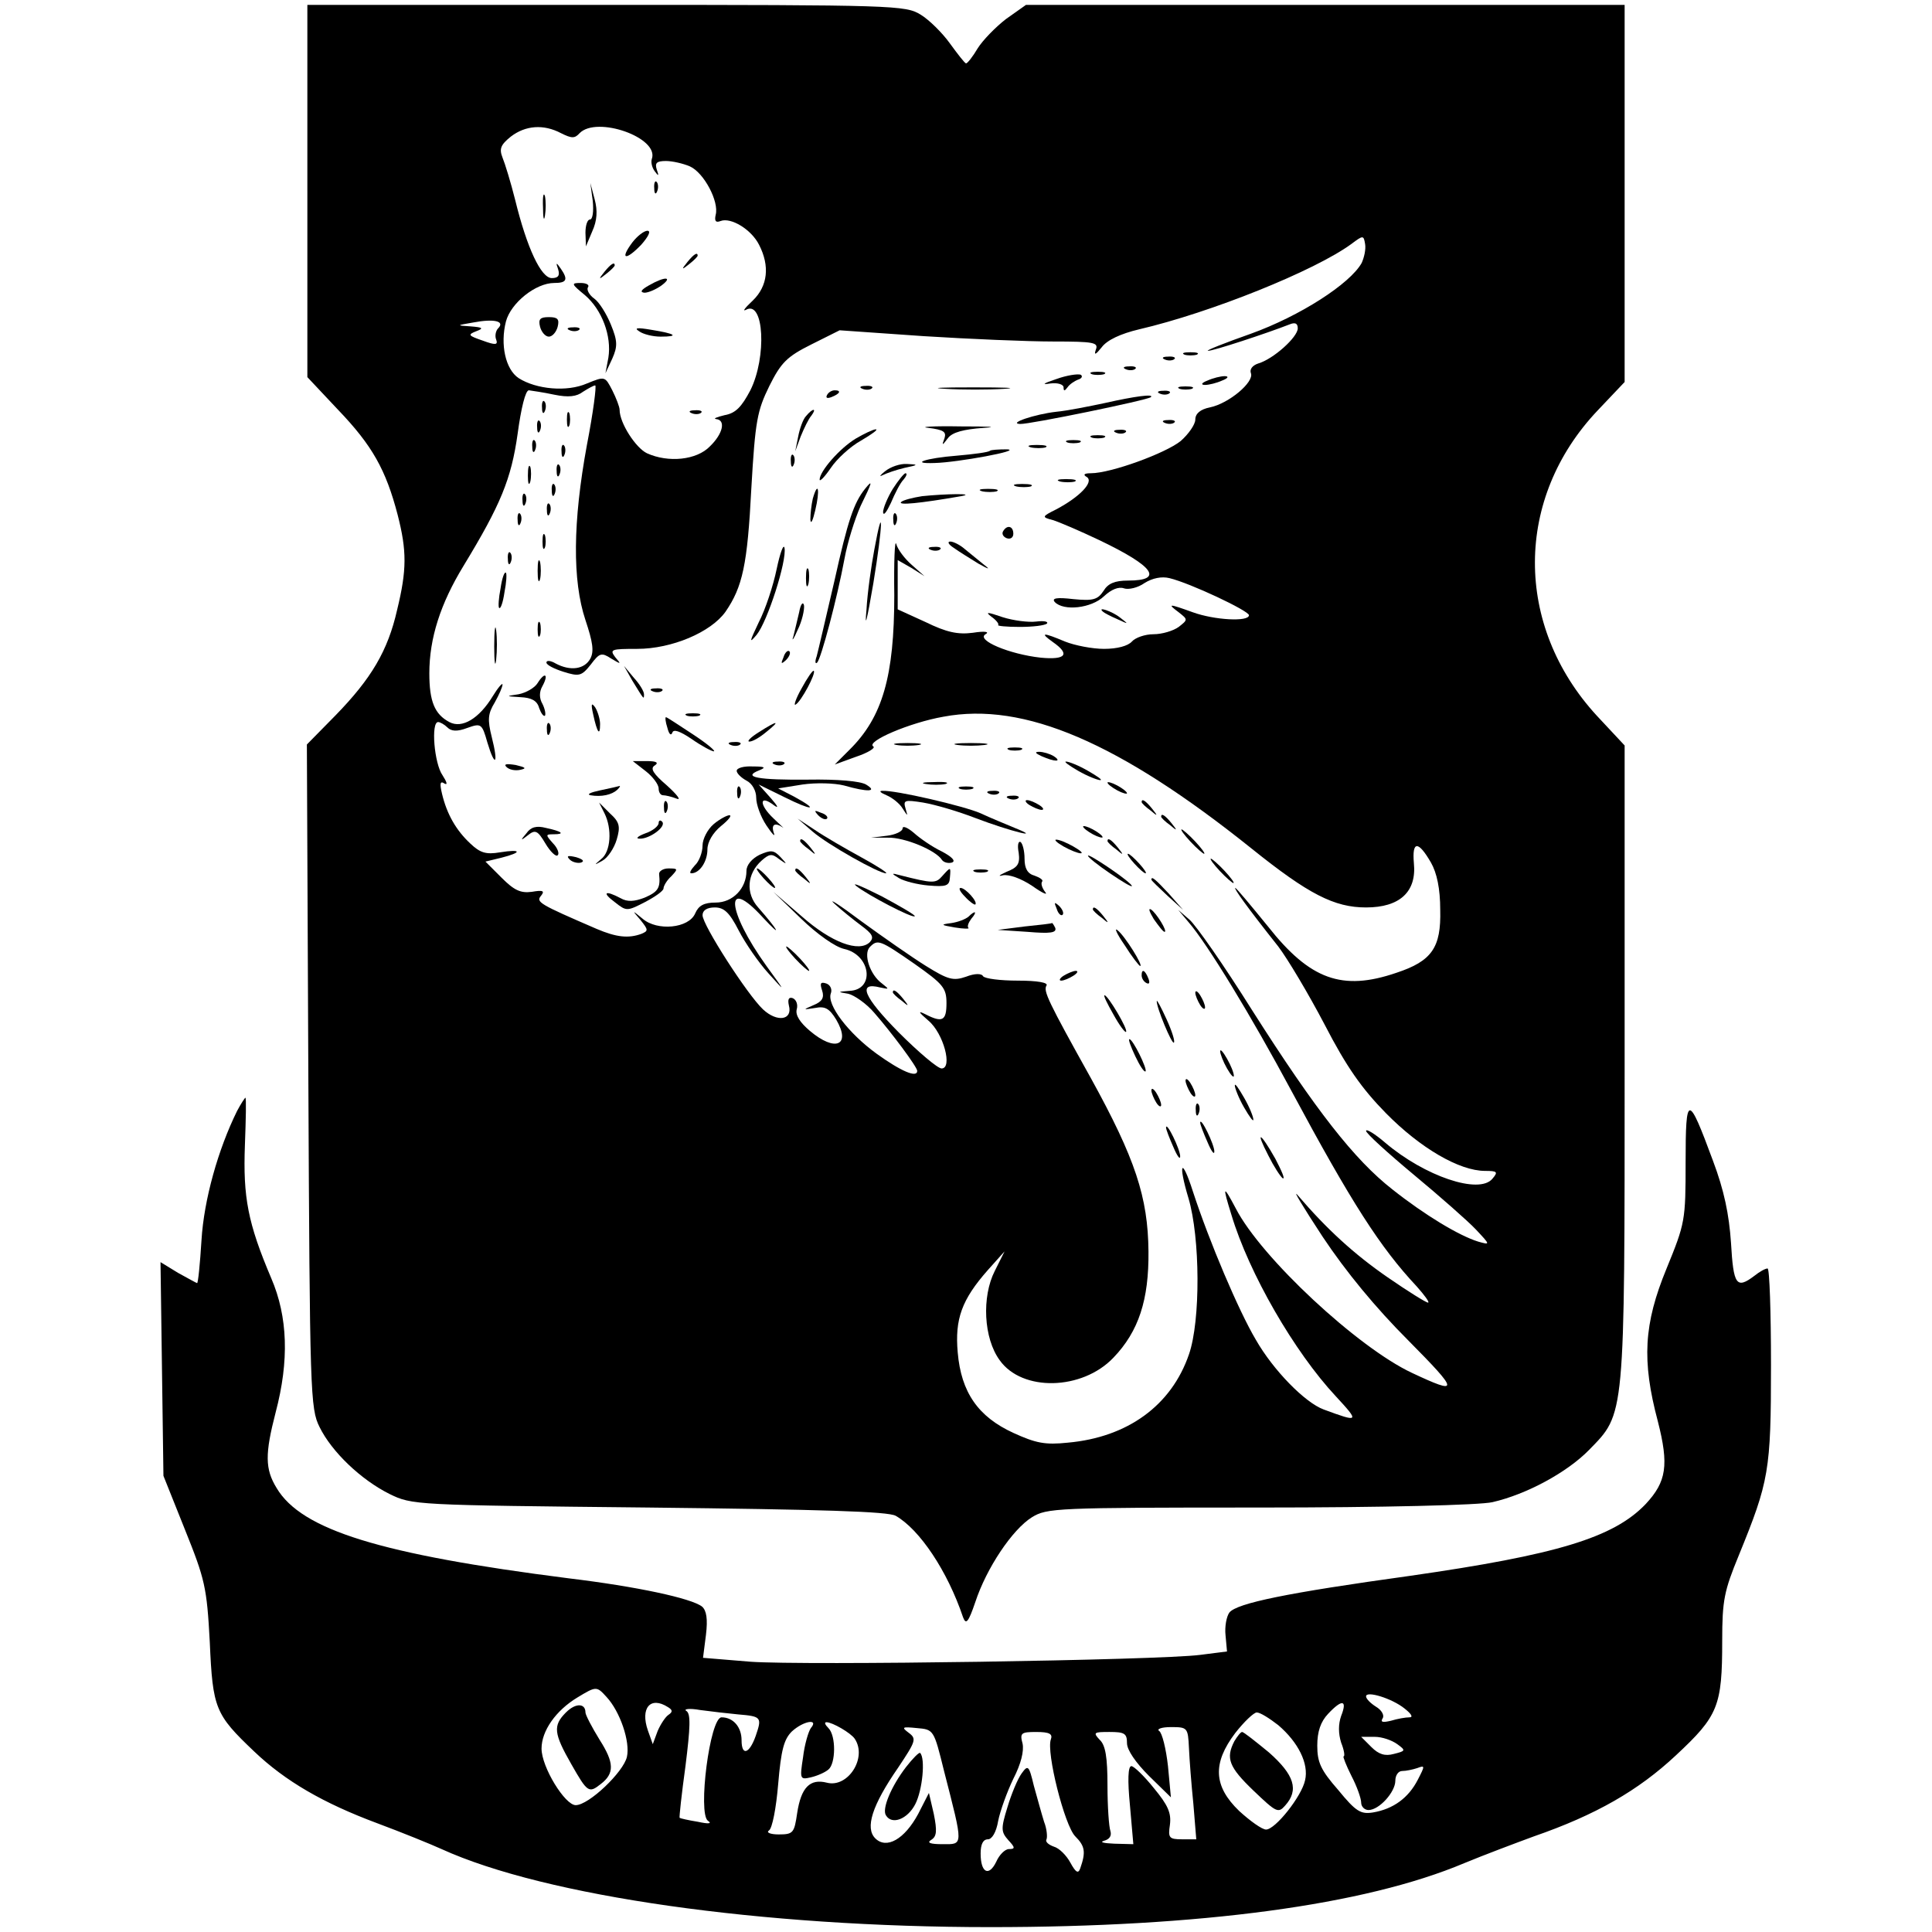 <?xml version="1.0" standalone="no"?>
<!DOCTYPE svg PUBLIC "-//W3C//DTD SVG 20010904//EN"
 "http://www.w3.org/TR/2001/REC-SVG-20010904/DTD/svg10.dtd">
<svg version="1.0" xmlns="http://www.w3.org/2000/svg"
 width="396pt" height="396pt" viewBox="0 0 396 396"
 preserveAspectRatio="xMidYMid meet">
<g transform="translate(0,396) scale(0.1,-0.1)"
fill="#000000" stroke="none">
<path d="M630 3569 l0 -382 63 -67 c70 -73 98 -123 122 -215 19 -74 19 -113
-1 -195 -19 -84 -53 -141 -126 -216 l-59 -60 3 -680 c3 -651 4 -681 23 -719
25 -51 85 -108 143 -137 47 -23 50 -23 532 -28 354 -4 491 -8 506 -17 49 -28
106 -113 138 -208 6 -16 11 -10 25 31 23 70 76 149 116 174 31 19 48 20 466
20 256 0 452 5 478 11 70 16 153 61 198 107 74 76 73 60 73 795 l0 649 -57 61
c-170 185 -169 446 2 626 l55 58 0 386 0 387 -613 0 -614 0 -41 -29 c-22 -17
-48 -44 -58 -60 -10 -17 -21 -31 -24 -31 -3 1 -17 19 -33 41 -15 21 -42 48
-60 59 -31 19 -52 20 -644 20 l-613 0 0 -381z m520 118 c22 -11 28 -11 38 0
35 36 164 -9 148 -53 -2 -6 0 -17 6 -25 8 -11 9 -10 4 4 -4 13 0 17 19 17 13
0 35 -5 49 -11 29 -13 60 -72 53 -99 -3 -13 0 -17 10 -13 21 8 63 -17 79 -49
22 -43 18 -84 -13 -114 -16 -15 -22 -23 -14 -19 37 21 43 -97 9 -165 -18 -34
-30 -47 -53 -51 -16 -4 -24 -7 -17 -8 20 -2 14 -30 -13 -56 -27 -28 -85 -34
-129 -14 -23 11 -56 62 -56 89 0 6 -7 24 -15 40 -15 29 -15 29 -52 14 -41 -18
-104 -12 -140 11 -27 18 -38 69 -26 116 10 38 61 79 99 79 26 0 29 7 13 30 -9
13 -10 12 -5 -2 4 -13 0 -18 -13 -18 -22 0 -51 62 -75 160 -9 36 -21 75 -26
87 -7 18 -4 26 17 43 30 23 67 26 103 7z m1641 -266 c-24 -43 -127 -109 -227
-145 -54 -19 -94 -35 -88 -35 9 -1 121 36 167 54 12 5 17 2 17 -8 0 -18 -50
-63 -81 -72 -12 -4 -18 -12 -15 -20 7 -18 -45 -62 -84 -70 -20 -4 -30 -13 -30
-25 0 -10 -14 -30 -30 -44 -31 -25 -143 -66 -184 -66 -14 0 -17 -3 -8 -8 14
-10 -14 -40 -63 -66 -30 -15 -30 -16 -7 -22 13 -4 55 -22 95 -41 113 -54 133
-83 59 -83 -27 0 -41 -6 -50 -21 -12 -18 -21 -21 -62 -17 -34 4 -45 2 -38 -6
18 -19 75 -13 101 12 15 14 30 20 41 16 9 -3 28 1 42 11 16 10 35 14 51 10 42
-10 163 -67 163 -76 0 -14 -71 -10 -115 6 -50 18 -53 18 -29 0 19 -15 19 -15
0 -30 -11 -8 -34 -15 -52 -15 -17 0 -37 -7 -44 -15 -8 -9 -30 -15 -57 -15 -24
0 -60 7 -80 15 -45 19 -53 19 -25 -1 36 -25 27 -37 -25 -32 -64 7 -133 36
-113 48 9 5 -1 7 -26 3 -31 -4 -54 1 -97 22 l-57 26 0 51 0 50 28 -16 27 -17
-26 23 c-15 13 -29 32 -32 43 -3 11 -5 -36 -4 -105 0 -166 -24 -250 -92 -317
l-30 -30 44 16 c24 8 40 18 35 21 -16 10 75 49 144 61 165 31 360 -53 631
-270 117 -94 170 -121 235 -121 69 0 104 32 98 91 -4 46 9 46 35 1 12 -21 19
-53 19 -97 2 -77 -17 -105 -90 -129 -111 -38 -177 -14 -263 95 -35 43 -65 79
-67 79 -4 0 23 -38 88 -120 19 -25 62 -97 95 -160 45 -87 76 -131 126 -182 70
-71 150 -118 203 -118 25 0 27 -2 15 -16 -27 -33 -139 5 -220 74 -21 18 -39
29 -39 24 0 -5 44 -45 98 -90 53 -44 111 -95 127 -112 30 -32 30 -32 5 -25
-39 12 -109 54 -176 107 -78 61 -157 162 -288 368 -57 91 -115 174 -128 185
l-23 20 21 -25 c39 -45 129 -193 211 -346 123 -229 182 -321 257 -401 16 -18
27 -33 23 -33 -4 0 -41 23 -83 52 -68 47 -124 98 -184 168 -12 14 11 -24 51
-85 48 -72 108 -145 176 -213 104 -105 105 -112 7 -66 -111 52 -309 236 -361
337 -26 49 -28 48 -9 -13 36 -120 129 -281 214 -372 49 -53 48 -54 -25 -27
-38 14 -103 80 -139 143 -35 59 -95 200 -129 304 -23 72 -31 59 -9 -14 24 -81
25 -251 1 -320 -36 -105 -126 -170 -248 -181 -47 -5 -66 -1 -112 20 -72 33
-107 83 -114 165 -6 68 8 108 62 169 l34 38 -20 -40 c-27 -53 -23 -138 10
-183 46 -65 169 -62 233 5 52 54 73 119 72 218 -1 111 -27 190 -118 355 -88
158 -98 179 -91 190 4 6 -19 10 -59 10 -36 0 -67 4 -71 9 -3 6 -17 6 -35 -1
-26 -9 -37 -6 -82 22 -29 18 -89 60 -133 92 -44 33 -69 49 -55 36 14 -13 39
-33 55 -45 23 -17 27 -24 18 -34 -22 -22 -79 -1 -140 53 l-58 50 57 -55 c33
-32 70 -58 88 -62 55 -12 64 -84 11 -86 -25 -2 -25 -2 -2 -6 12 -3 37 -20 53
-39 35 -40 88 -111 88 -119 0 -15 -33 -1 -83 35 -58 42 -103 101 -94 124 3 8
-1 17 -9 20 -12 4 -14 1 -9 -14 5 -15 0 -23 -17 -30 -23 -10 -23 -10 3 -6 20
4 29 -1 43 -24 31 -53 -2 -67 -54 -23 -20 17 -30 32 -27 44 3 10 -1 20 -8 23
-8 3 -11 -2 -8 -15 8 -30 -24 -35 -53 -8 -32 30 -124 173 -124 193 0 10 9 16
25 16 19 0 30 -10 49 -47 14 -27 41 -66 61 -88 36 -40 36 -40 -4 15 -82 114
-87 187 -7 99 41 -44 32 -27 -10 21 -26 29 -23 69 7 96 16 14 21 15 36 3 17
-12 17 -11 3 4 -14 15 -20 15 -43 5 -16 -8 -27 -21 -27 -33 0 -36 -28 -65 -63
-65 -24 0 -35 -6 -42 -22 -13 -31 -78 -37 -108 -11 -22 18 -22 18 -4 -3 16
-20 16 -22 2 -28 -27 -10 -52 -7 -92 10 -118 51 -125 55 -114 68 8 10 4 12
-19 8 -23 -3 -36 3 -62 29 l-33 33 33 8 c43 11 41 18 -3 11 -29 -5 -41 -1 -61
18 -29 27 -48 60 -58 102 -5 21 -4 27 5 21 7 -4 5 3 -4 17 -17 24 -24 109 -9
109 4 0 13 -5 19 -11 8 -8 20 -9 41 -1 28 10 30 9 41 -30 16 -53 23 -44 9 11
-9 36 -8 48 6 71 9 16 16 32 16 37 0 4 -9 -6 -20 -24 -28 -46 -63 -67 -89 -53
-30 16 -41 42 -41 100 0 72 23 143 70 220 76 125 98 178 111 271 7 52 16 89
23 89 6 -1 29 -4 52 -9 29 -6 46 -4 59 6 11 7 22 13 25 13 3 0 -4 -55 -17
-122 -29 -158 -30 -278 -3 -359 15 -45 18 -64 10 -79 -12 -22 -41 -26 -71 -10
-10 6 -19 7 -19 2 0 -5 16 -13 35 -19 32 -10 37 -9 56 15 18 24 22 25 42 12
20 -12 21 -12 8 3 -12 16 -8 17 45 17 71 0 151 34 181 76 35 51 45 96 53 253
8 139 12 159 37 210 24 48 36 60 86 85 l58 29 172 -12 c95 -6 214 -11 266 -11
84 0 93 -2 87 -17 -4 -12 0 -10 12 5 11 15 39 28 77 37 146 34 360 120 435
175 24 18 25 18 28 0 2 -11 -2 -28 -7 -39z m-1770 -134 c-5 -5 -7 -16 -4 -23
4 -11 -1 -12 -28 -2 -29 10 -31 12 -13 19 16 6 14 8 -11 10 -30 2 -30 2 5 8
42 8 66 3 51 -12z m854 -1303 c58 -41 65 -49 65 -80 0 -36 -8 -41 -43 -23 -16
8 -15 5 6 -13 31 -26 50 -98 27 -98 -8 0 -47 33 -88 74 -72 73 -85 104 -38 92
19 -4 19 -4 4 8 -25 18 -39 61 -25 75 16 16 20 15 92 -35z"/>
<path d="M1341 3574 c0 -11 3 -14 6 -6 3 7 2 16 -1 19 -3 4 -6 -2 -5 -13z"/>
<path d="M1215 3548 c2 -21 0 -38 -6 -38 -5 0 -9 -12 -9 -27 l1 -28 13 31 c10
22 11 42 5 65 l-9 34 5 -37z"/>
<path d="M1113 3535 c0 -22 2 -30 4 -17 2 12 2 30 0 40 -3 9 -5 -1 -4 -23z"/>
<path d="M1296 3463 c-26 -35 -14 -38 18 -5 15 17 21 29 13 29 -7 0 -21 -11
-31 -24z"/>
<path d="M1409 3423 c-13 -16 -12 -17 4 -4 9 7 17 15 17 17 0 8 -8 3 -21 -13z"/>
<path d="M1239 3403 c-13 -16 -12 -17 4 -4 9 7 17 15 17 17 0 8 -8 3 -21 -13z"/>
<path d="M1330 3375 c-16 -9 -19 -14 -9 -15 8 0 24 7 35 15 24 18 7 19 -26 0z"/>
<path d="M1199 3355 c35 -30 55 -84 48 -128 l-6 -32 14 30 c11 25 11 36 -3 70
-9 22 -24 46 -34 53 -10 7 -16 18 -13 23 4 5 -3 9 -15 9 -20 0 -19 -2 9 -25z"/>
<path d="M1107 3290 c3 -11 11 -20 18 -20 7 0 15 9 18 20 4 16 0 20 -18 20
-18 0 -22 -4 -18 -20z"/>
<path d="M1168 3283 c7 -3 16 -2 19 1 4 3 -2 6 -13 5 -11 0 -14 -3 -6 -6z"/>
<path d="M1310 3281 c8 -6 28 -11 44 -11 39 0 31 6 -19 14 -29 5 -36 4 -25 -3z"/>
<path d="M1418 3113 c7 -3 16 -2 19 1 4 3 -2 6 -13 5 -11 0 -14 -3 -6 -6z"/>
<path d="M2428 3233 c6 -2 18 -2 25 0 6 3 1 5 -13 5 -14 0 -19 -2 -12 -5z"/>
<path d="M2388 3223 c7 -3 16 -2 19 1 4 3 -2 6 -13 5 -11 0 -14 -3 -6 -6z"/>
<path d="M2308 3203 c7 -3 16 -2 19 1 4 3 -2 6 -13 5 -11 0 -14 -3 -6 -6z"/>
<path d="M2165 3183 c-27 -9 -31 -12 -12 -9 15 2 27 -2 27 -8 0 -8 2 -8 8 0 4
6 14 13 22 16 7 2 10 7 5 10 -6 2 -28 -1 -50 -9z"/>
<path d="M2238 3193 c6 -2 18 -2 25 0 6 3 1 5 -13 5 -14 0 -19 -2 -12 -5z"/>
<path d="M2475 3180 c-13 -5 -14 -9 -5 -9 8 0 24 4 35 9 13 5 14 9 5 9 -8 0
-24 -4 -35 -9z"/>
<path d="M1768 3163 c7 -3 16 -2 19 1 4 3 -2 6 -13 5 -11 0 -14 -3 -6 -6z"/>
<path d="M1938 3163 c34 -2 88 -2 120 0 31 2 3 3 -63 3 -66 0 -92 -1 -57 -3z"/>
<path d="M2418 3163 c6 -2 18 -2 25 0 6 3 1 5 -13 5 -14 0 -19 -2 -12 -5z"/>
<path d="M1695 3150 c-3 -6 1 -7 9 -4 18 7 21 14 7 14 -6 0 -13 -4 -16 -10z"/>
<path d="M2378 3153 c7 -3 16 -2 19 1 4 3 -2 6 -13 5 -11 0 -14 -3 -6 -6z"/>
<path d="M2265 3134 c-33 -7 -78 -16 -100 -18 -44 -5 -100 -24 -74 -25 19 -1
262 49 268 55 7 7 -32 2 -94 -12z"/>
<path d="M1111 3124 c0 -11 3 -14 6 -6 3 7 2 16 -1 19 -3 4 -6 -2 -5 -13z"/>
<path d="M1162 3100 c0 -14 2 -19 5 -12 2 6 2 18 0 25 -3 6 -5 1 -5 -13z"/>
<path d="M1652 3107 c-6 -6 -13 -26 -16 -42 l-6 -30 11 30 c7 17 16 36 22 43
12 16 3 16 -11 -1z"/>
<path d="M1101 3084 c0 -11 3 -14 6 -6 3 7 2 16 -1 19 -3 4 -6 -2 -5 -13z"/>
<path d="M2388 3093 c7 -3 16 -2 19 1 4 3 -2 6 -13 5 -11 0 -14 -3 -6 -6z"/>
<path d="M1903 3083 c31 -4 37 -8 33 -21 -6 -16 -5 -16 7 0 9 12 32 18 73 21
32 2 12 3 -46 3 -58 1 -88 -1 -67 -3z"/>
<path d="M1754 3061 c-33 -20 -74 -67 -74 -84 0 -5 10 5 23 24 12 18 40 44 62
56 22 13 36 23 30 23 -5 0 -24 -9 -41 -19z"/>
<path d="M2288 3073 c7 -3 16 -2 19 1 4 3 -2 6 -13 5 -11 0 -14 -3 -6 -6z"/>
<path d="M2238 3063 c6 -2 18 -2 25 0 6 3 1 5 -13 5 -14 0 -19 -2 -12 -5z"/>
<path d="M1091 3044 c0 -11 3 -14 6 -6 3 7 2 16 -1 19 -3 4 -6 -2 -5 -13z"/>
<path d="M2188 3053 c6 -2 18 -2 25 0 6 3 1 5 -13 5 -14 0 -19 -2 -12 -5z"/>
<path d="M1151 3034 c0 -11 3 -14 6 -6 3 7 2 16 -1 19 -3 4 -6 -2 -5 -13z"/>
<path d="M2113 3043 c9 -2 23 -2 30 0 6 3 -1 5 -18 5 -16 0 -22 -2 -12 -5z"/>
<path d="M2029 3036 c-3 -3 -33 -7 -68 -10 -64 -5 -98 -17 -45 -15 46 1 182
26 148 28 -17 0 -33 -1 -35 -3z"/>
<path d="M1621 3014 c0 -11 3 -14 6 -6 3 7 2 16 -1 19 -3 4 -6 -2 -5 -13z"/>
<path d="M1082 2985 c0 -16 2 -22 5 -12 2 9 2 23 0 30 -3 6 -5 -1 -5 -18z"/>
<path d="M1141 2994 c0 -11 3 -14 6 -6 3 7 2 16 -1 19 -3 4 -6 -2 -5 -13z"/>
<path d="M1814 2994 c-10 -8 -13 -12 -5 -8 8 4 28 11 45 15 29 6 29 7 5 8 -14
1 -34 -6 -45 -15z"/>
<path d="M1830 2958 c-11 -18 -20 -40 -20 -48 1 -8 7 0 16 19 8 19 19 41 26
48 6 7 8 13 4 13 -3 0 -15 -15 -26 -32z"/>
<path d="M2173 2973 c9 -2 23 -2 30 0 6 3 -1 5 -18 5 -16 0 -22 -2 -12 -5z"/>
<path d="M1131 2954 c0 -11 3 -14 6 -6 3 7 2 16 -1 19 -3 4 -6 -2 -5 -13z"/>
<path d="M1773 2958 c-23 -29 -35 -64 -63 -190 -17 -73 -33 -142 -36 -153 -4
-11 -3 -17 1 -13 8 8 41 132 56 213 6 33 21 81 33 108 24 49 26 56 9 35z"/>
<path d="M2083 2963 c9 -2 23 -2 30 0 6 3 -1 5 -18 5 -16 0 -22 -2 -12 -5z"/>
<path d="M1666 2938 c-3 -13 -5 -32 -5 -43 1 -11 5 -2 10 19 10 42 6 62 -5 24z"/>
<path d="M2013 2953 c9 -2 23 -2 30 0 6 3 -1 5 -18 5 -16 0 -22 -2 -12 -5z"/>
<path d="M1071 2934 c0 -11 3 -14 6 -6 3 7 2 16 -1 19 -3 4 -6 -2 -5 -13z"/>
<path d="M1890 2943 c-19 -3 -39 -8 -43 -12 -7 -7 37 -3 123 12 33 6 -32 5
-80 0z"/>
<path d="M1121 2914 c0 -11 3 -14 6 -6 3 7 2 16 -1 19 -3 4 -6 -2 -5 -13z"/>
<path d="M1061 2894 c0 -11 3 -14 6 -6 3 7 2 16 -1 19 -3 4 -6 -2 -5 -13z"/>
<path d="M1831 2894 c0 -11 3 -14 6 -6 3 7 2 16 -1 19 -3 4 -6 -2 -5 -13z"/>
<path d="M1792 2833 c-6 -32 -14 -87 -16 -123 -4 -42 1 -22 14 54 20 122 21
173 2 69z"/>
<path d="M2056 2871 c-3 -5 0 -11 7 -14 8 -3 14 1 14 9 0 16 -13 19 -21 5z"/>
<path d="M1112 2850 c0 -14 2 -19 5 -12 2 6 2 18 0 25 -3 6 -5 1 -5 -13z"/>
<path d="M1592 2794 c-7 -34 -23 -83 -37 -110 -19 -40 -20 -44 -4 -25 22 27
62 151 57 178 -2 9 -9 -10 -16 -43z"/>
<path d="M1955 2837 c11 -8 34 -22 50 -32 23 -13 26 -13 10 -1 -11 9 -28 23
-38 31 -9 8 -23 15 -29 15 -7 0 -4 -6 7 -13z"/>
<path d="M1908 2833 c7 -3 16 -2 19 1 4 3 -2 6 -13 5 -11 0 -14 -3 -6 -6z"/>
<path d="M1041 2814 c0 -11 3 -14 6 -6 3 7 2 16 -1 19 -3 4 -6 -2 -5 -13z"/>
<path d="M1102 2790 c0 -19 2 -27 5 -17 2 9 2 25 0 35 -3 9 -5 1 -5 -18z"/>
<path d="M1652 2775 c0 -16 2 -22 5 -12 2 9 2 23 0 30 -3 6 -5 -1 -5 -18z"/>
<path d="M1026 2754 c-4 -20 -5 -38 -3 -40 3 -3 8 11 11 32 4 20 5 38 3 40 -3
3 -8 -11 -11 -32z"/>
<path d="M1638 2705 c-4 -16 -9 -39 -12 -50 -4 -11 1 -5 9 14 9 18 14 41 13
50 -2 9 -7 3 -10 -14z"/>
<path d="M2032 2696 c10 -7 16 -15 14 -17 -3 -2 17 -4 44 -4 27 0 52 3 56 7 3
4 -6 6 -22 4 -16 -2 -47 2 -69 9 -32 11 -36 11 -23 1z"/>
<path d="M2261 2706 c2 -2 15 -9 29 -15 24 -11 24 -11 6 3 -16 13 -49 24 -35
12z"/>
<path d="M1013 2635 c0 -33 2 -45 4 -27 2 18 2 45 0 60 -2 15 -4 0 -4 -33z"/>
<path d="M1102 2670 c0 -14 2 -19 5 -12 2 6 2 18 0 25 -3 6 -5 1 -5 -13z"/>
<path d="M1606 2613 c-6 -14 -5 -15 5 -6 7 7 10 15 7 18 -3 3 -9 -2 -12 -12z"/>
<path d="M1296 2565 c24 -39 24 -40 24 -28 0 6 -9 21 -21 34 l-20 24 17 -30z"/>
<path d="M1643 2549 c-12 -21 -17 -37 -12 -33 11 6 42 64 37 69 -2 2 -13 -14
-25 -36z"/>
<path d="M1102 2560 c-6 -10 -24 -20 -39 -23 -27 -4 -27 -4 4 -6 22 -1 34 -7
38 -22 4 -11 9 -18 12 -16 2 3 0 14 -5 24 -7 12 -7 25 0 37 13 24 5 30 -10 6z"/>
<path d="M1338 2543 c7 -3 16 -2 19 1 4 3 -2 6 -13 5 -11 0 -14 -3 -6 -6z"/>
<path d="M1216 2495 c8 -37 14 -45 14 -19 0 10 -5 26 -10 34 -8 11 -9 7 -4
-15z"/>
<path d="M1408 2493 c6 -2 18 -2 25 0 6 3 1 5 -13 5 -14 0 -19 -2 -12 -5z"/>
<path d="M1368 2468 c3 -12 7 -17 10 -10 2 8 15 4 40 -13 20 -14 41 -25 45
-25 5 0 -14 16 -43 35 -29 19 -53 35 -55 35 -2 0 -1 -10 3 -22z"/>
<path d="M1121 2464 c0 -11 3 -14 6 -6 3 7 2 16 -1 19 -3 4 -6 -2 -5 -13z"/>
<path d="M1555 2459 c-16 -10 -25 -19 -19 -19 7 0 22 9 35 20 30 24 23 24 -16
-1z"/>
<path d="M1498 2433 c7 -3 16 -2 19 1 4 3 -2 6 -13 5 -11 0 -14 -3 -6 -6z"/>
<path d="M1838 2433 c12 -2 32 -2 45 0 12 2 2 4 -23 4 -25 0 -35 -2 -22 -4z"/>
<path d="M1963 2433 c15 -2 39 -2 55 0 15 2 2 4 -28 4 -30 0 -43 -2 -27 -4z"/>
<path d="M2068 2423 c6 -2 18 -2 25 0 6 3 1 5 -13 5 -14 0 -19 -2 -12 -5z"/>
<path d="M2135 2410 c27 -12 43 -12 25 0 -8 5 -22 9 -30 9 -10 0 -8 -3 5 -9z"/>
<path d="M1038 2388 c6 -6 18 -8 28 -6 14 3 12 5 -9 10 -19 3 -25 2 -19 -4z"/>
<path d="M1324 2379 c14 -11 26 -27 26 -35 0 -8 4 -14 9 -14 5 0 18 -3 28 -7
10 -4 1 8 -20 27 -28 24 -35 35 -25 41 9 6 3 9 -16 9 l-29 0 27 -21z"/>
<path d="M1588 2393 c7 -3 16 -2 19 1 4 3 -2 6 -13 5 -11 0 -14 -3 -6 -6z"/>
<path d="M2210 2380 c19 -11 40 -19 45 -19 6 0 -6 8 -25 19 -19 11 -39 19 -45
19 -5 0 6 -8 25 -19z"/>
<path d="M1510 2380 c0 -5 9 -14 20 -20 12 -6 20 -21 20 -35 0 -14 9 -39 21
-57 12 -18 19 -25 15 -15 -6 18 3 22 20 10 5 -5 -4 4 -20 19 -31 29 -30 51 1
27 10 -7 7 -1 -7 15 l-25 28 53 -26 c56 -28 73 -28 20 1 l-33 17 50 8 c28 4
65 3 85 -2 49 -14 70 -13 45 2 -12 7 -58 11 -119 10 -101 -1 -136 5 -100 19
15 6 12 8 -13 8 -18 1 -33 -3 -33 -9z"/>
<path d="M1898 2353 c12 -2 30 -2 40 0 9 3 -1 5 -23 4 -22 0 -30 -2 -17 -4z"/>
<path d="M2270 2356 c0 -3 9 -10 20 -16 11 -6 20 -8 20 -6 0 3 -9 10 -20 16
-11 6 -20 8 -20 6z"/>
<path d="M1230 2340 c-19 -4 -28 -8 -20 -10 23 -4 44 1 55 11 5 5 7 8 5 8 -3
-1 -21 -5 -40 -9z"/>
<path d="M1511 2334 c0 -11 3 -14 6 -6 3 7 2 16 -1 19 -3 4 -6 -2 -5 -13z"/>
<path d="M1968 2343 c6 -2 18 -2 25 0 6 3 1 5 -13 5 -14 0 -19 -2 -12 -5z"/>
<path d="M1817 2330 c12 -5 27 -17 33 -27 11 -17 11 -17 6 0 -5 17 -2 18 36
12 24 -4 72 -18 108 -32 71 -27 140 -44 80 -20 -19 8 -51 21 -70 30 -34 15
-176 48 -202 46 -7 0 -3 -4 9 -9z"/>
<path d="M2028 2333 c7 -3 16 -2 19 1 4 3 -2 6 -13 5 -11 0 -14 -3 -6 -6z"/>
<path d="M2068 2323 c7 -3 16 -2 19 1 4 3 -2 6 -13 5 -11 0 -14 -3 -6 -6z"/>
<path d="M1361 2304 c0 -11 3 -14 6 -6 3 7 2 16 -1 19 -3 4 -6 -2 -5 -13z"/>
<path d="M2110 2310 c8 -5 20 -10 25 -10 6 0 3 5 -5 10 -8 5 -19 10 -25 10 -5
0 -3 -5 5 -10z"/>
<path d="M2340 2316 c0 -2 8 -10 18 -17 15 -13 16 -12 3 4 -13 16 -21 21 -21
13z"/>
<path d="M1239 2293 c16 -32 13 -79 -7 -94 -15 -13 -15 -13 3 -3 11 6 24 26
29 43 8 27 6 36 -14 54 l-22 22 11 -22z"/>
<path d="M1677 2289 c7 -7 15 -10 18 -7 3 3 -2 9 -12 12 -14 6 -15 5 -6 -5z"/>
<path d="M1463 2271 c-13 -11 -23 -31 -23 -44 0 -14 -7 -33 -16 -41 -8 -9 -12
-16 -7 -16 17 0 33 24 33 49 0 15 11 34 28 48 15 12 23 22 17 22 -5 0 -20 -8
-32 -18z"/>
<path d="M2380 2286 c0 -2 8 -10 18 -17 15 -13 16 -12 3 4 -13 16 -21 21 -21
13z"/>
<path d="M1350 2273 c0 -6 -12 -16 -27 -21 -16 -6 -21 -11 -12 -11 20 -1 56
25 46 35 -4 4 -7 2 -7 -3z"/>
<path d="M1665 2256 c31 -27 136 -86 151 -86 5 0 -18 15 -51 33 -33 18 -76 43
-95 56 l-35 23 30 -26z"/>
<path d="M1079 2252 c-13 -15 -12 -16 3 -4 15 12 20 10 36 -17 10 -17 22 -28
25 -24 4 3 0 15 -10 25 -15 17 -15 18 2 18 24 0 17 6 -16 13 -19 5 -31 2 -40
-11z"/>
<path d="M1850 2262 c0 -6 -15 -13 -32 -15 l-33 -4 35 0 c34 1 99 -26 111 -46
4 -5 13 -7 20 -5 9 3 0 12 -21 23 -19 9 -45 27 -57 38 -13 11 -23 15 -23 9z"/>
<path d="M2220 2266 c0 -3 9 -10 20 -16 11 -6 20 -8 20 -6 0 3 -9 10 -20 16
-11 6 -20 8 -20 6z"/>
<path d="M2440 2235 c13 -14 26 -25 28 -25 3 0 -5 11 -18 25 -13 14 -26 25
-28 25 -3 0 5 -11 18 -25z"/>
<path d="M1640 2236 c0 -2 8 -10 18 -17 15 -13 16 -12 3 4 -13 16 -21 21 -21
13z"/>
<path d="M2088 2212 c3 -23 -2 -30 -25 -39 -15 -7 -19 -10 -7 -7 12 2 36 -6
60 -22 21 -15 33 -20 26 -12 -6 8 -9 17 -6 21 3 3 -4 8 -15 12 -15 4 -21 15
-21 35 0 16 -4 31 -8 34 -5 3 -7 -7 -4 -22z"/>
<path d="M2180 2225 c14 -8 30 -14 35 -14 6 0 -1 6 -15 14 -14 8 -29 14 -35
14 -5 0 1 -6 15 -14z"/>
<path d="M2270 2236 c0 -2 8 -10 18 -17 15 -13 16 -12 3 4 -13 16 -21 21 -21
13z"/>
<path d="M1168 2198 c5 -5 16 -8 23 -6 8 3 3 7 -10 11 -17 4 -21 3 -13 -5z"/>
<path d="M2230 2206 c0 -3 20 -19 45 -36 25 -17 45 -29 45 -26 0 3 -20 19 -45
36 -25 17 -45 29 -45 26z"/>
<path d="M2325 2190 c10 -11 20 -20 23 -20 3 0 -3 9 -13 20 -10 11 -20 20 -23
20 -3 0 3 -9 13 -20z"/>
<path d="M2500 2175 c13 -14 26 -25 28 -25 3 0 -5 11 -18 25 -13 14 -26 25
-28 25 -3 0 5 -11 18 -25z"/>
<path d="M1351 2168 c3 -28 -2 -36 -30 -48 -21 -8 -35 -9 -49 -1 -32 17 -39
12 -12 -8 24 -19 25 -19 62 0 21 11 38 23 38 28 0 5 7 17 16 25 14 15 14 16
-6 16 -11 0 -20 -6 -19 -12z"/>
<path d="M1565 2160 c10 -11 20 -20 23 -20 3 0 -3 9 -13 20 -10 11 -20 20 -23
20 -3 0 3 -9 13 -20z"/>
<path d="M1630 2176 c0 -2 8 -10 18 -17 15 -13 16 -12 3 4 -13 16 -21 21 -21
13z"/>
<path d="M1931 2164 c-13 -15 -19 -15 -86 2 -18 5 -19 4 -2 -6 10 -6 37 -13
60 -15 36 -3 43 -1 44 16 2 23 2 23 -16 3z"/>
<path d="M1998 2173 c6 -2 18 -2 25 0 6 3 1 5 -13 5 -14 0 -19 -2 -12 -5z"/>
<path d="M1755 2144 c24 -19 116 -67 120 -62 2 2 -29 20 -68 41 -40 20 -63 30
-52 21z"/>
<path d="M2360 2157 c0 -2 15 -16 33 -33 l32 -29 -29 33 c-28 30 -36 37 -36
29z"/>
<path d="M1978 2122 c9 -10 19 -17 21 -16 6 5 -20 34 -30 34 -5 0 -1 -8 9 -18z"/>
<path d="M2166 2097 c3 -10 9 -15 12 -12 3 3 0 11 -7 18 -10 9 -11 8 -5 -6z"/>
<path d="M2240 2096 c0 -2 8 -10 18 -17 15 -13 16 -12 3 4 -13 16 -21 21 -21
13z"/>
<path d="M2365 2076 c10 -14 19 -26 22 -26 7 0 -17 39 -28 46 -6 3 -3 -5 6
-20z"/>
<path d="M1985 2081 c-6 -5 -21 -11 -35 -13 -23 -3 -22 -4 7 -9 18 -3 31 -3
28 -1 -3 3 0 11 6 19 13 15 8 18 -6 4z"/>
<path d="M2100 2061 l-55 -7 61 -4 c47 -4 60 -2 57 8 -3 6 -6 11 -7 10 0 -1
-26 -4 -56 -7z"/>
<path d="M2305 2023 c15 -24 30 -43 32 -43 7 0 -31 61 -46 73 -8 7 -2 -7 14
-30z"/>
<path d="M1630 1995 c13 -14 26 -25 28 -25 3 0 -5 11 -18 25 -13 14 -26 25
-28 25 -3 0 5 -11 18 -25z"/>
<path d="M2180 1960 c-8 -5 -10 -10 -5 -10 6 0 17 5 25 10 8 5 11 10 5 10 -5
0 -17 -5 -25 -10z"/>
<path d="M2340 1961 c0 -6 4 -13 10 -16 6 -3 7 1 4 9 -7 18 -14 21 -14 7z"/>
<path d="M2450 1925 c0 -5 5 -17 10 -25 5 -8 10 -10 10 -5 0 6 -5 17 -10 25
-5 8 -10 11 -10 5z"/>
<path d="M2282 1881 c12 -22 24 -38 26 -36 5 4 -37 75 -44 75 -3 0 6 -18 18
-39z"/>
<path d="M2371 1908 c-1 -12 31 -89 35 -85 3 2 -4 24 -15 48 -11 24 -20 41
-20 37z"/>
<path d="M2327 1795 c9 -19 18 -33 21 -31 4 5 -26 66 -33 66 -3 0 3 -16 12
-35z"/>
<path d="M2501 1805 c0 -5 6 -21 14 -35 8 -14 14 -20 14 -15 0 6 -6 21 -14 35
-8 14 -14 21 -14 15z"/>
<path d="M2430 1745 c0 -5 5 -17 10 -25 5 -8 10 -10 10 -5 0 6 -5 17 -10 25
-5 8 -10 11 -10 5z"/>
<path d="M2531 1735 c0 -5 8 -26 19 -45 11 -19 19 -30 19 -25 0 6 -8 26 -19
45 -11 19 -19 31 -19 25z"/>
<path d="M2360 1725 c0 -5 5 -17 10 -25 5 -8 10 -10 10 -5 0 6 -5 17 -10 25
-5 8 -10 11 -10 5z"/>
<path d="M2451 1684 c0 -11 3 -14 6 -6 3 7 2 16 -1 19 -3 4 -6 -2 -5 -13z"/>
<path d="M2460 1659 c0 -4 7 -22 15 -40 8 -19 14 -27 14 -19 0 14 -28 72 -29
59z"/>
<path d="M2390 1649 c0 -4 7 -22 15 -40 8 -19 14 -27 14 -19 0 14 -28 72 -29
59z"/>
<path d="M2600 1591 c11 -22 24 -42 29 -46 6 -3 -2 15 -15 40 -31 55 -42 60
-14 6z"/>
<path d="M1830 1926 c0 -2 8 -10 18 -17 15 -13 16 -12 3 4 -13 16 -21 21 -21
13z"/>
<path d="M486 1683 c-39 -79 -68 -182 -73 -265 -3 -49 -7 -88 -9 -88 -1 0 -19
10 -39 21 l-36 22 3 -219 3 -219 44 -110 c41 -102 45 -118 51 -231 6 -136 11
-148 91 -224 64 -61 142 -106 252 -147 51 -19 110 -43 132 -53 213 -97 656
-160 1125 -160 430 0 767 45 971 131 41 17 105 41 143 55 127 44 214 94 291
166 87 81 95 101 95 235 0 83 4 102 34 175 62 152 66 173 66 390 0 109 -3 198
-7 198 -5 0 -17 -7 -27 -15 -37 -28 -43 -19 -48 68 -4 58 -14 107 -37 168 -51
138 -56 138 -56 -3 0 -120 -1 -125 -39 -218 -47 -114 -51 -189 -18 -313 23
-90 18 -124 -25 -170 -66 -69 -183 -104 -483 -147 -253 -35 -354 -56 -370 -75
-6 -8 -10 -29 -8 -47 l3 -33 -55 -7 c-85 -11 -813 -22 -922 -14 l-97 8 6 47
c4 33 1 50 -8 58 -22 17 -133 41 -274 58 -385 49 -547 99 -598 185 -24 39 -24
70 -2 155 28 106 25 196 -9 275 -48 113 -58 166 -54 273 2 53 3 97 1 97 -1 0
-9 -12 -17 -27z m757 -1201 c28 -30 49 -92 42 -123 -7 -31 -78 -99 -105 -99
-22 0 -70 78 -70 116 0 36 29 78 74 105 38 23 39 23 59 1z m1636 -24 c14 -11
18 -18 10 -18 -8 0 -25 -3 -38 -7 -17 -4 -22 -3 -17 5 4 6 -2 17 -14 24 -11 7
-20 16 -20 21 0 12 53 -4 79 -25z m-1510 3 c10 -6 10 -10 1 -16 -6 -4 -16 -19
-22 -33 l-10 -27 -10 28 c-16 46 5 71 41 48z m1380 -18 c-6 -17 -6 -36 0 -55
6 -15 8 -28 5 -28 -2 0 5 -18 16 -40 11 -21 20 -46 20 -55 0 -8 7 -15 15 -15
22 0 55 37 55 60 0 11 6 20 14 20 8 0 22 3 31 6 16 6 16 5 1 -24 -19 -37 -50
-60 -92 -67 -25 -4 -35 2 -71 46 -36 41 -43 57 -43 91 0 29 7 49 22 65 29 31
40 29 27 -4z m-1236 3 c48 -4 49 -6 36 -44 -13 -37 -29 -42 -29 -9 0 27 -17
47 -41 47 -24 0 -49 -197 -28 -212 9 -6 2 -7 -21 -2 -19 3 -36 7 -37 8 -1 1 4
48 12 106 10 80 11 107 2 113 -7 4 6 6 28 2 22 -3 57 -7 78 -9z m1107 -22 c41
-35 63 -79 55 -113 -7 -33 -61 -101 -80 -101 -8 0 -32 17 -55 38 -53 51 -55
98 -8 160 18 23 38 42 44 42 7 0 26 -12 44 -26z m-958 -6 c-5 -7 -13 -34 -16
-60 -7 -45 -6 -46 16 -41 13 3 29 10 36 16 15 12 16 69 0 85 -7 7 -9 12 -4 12
12 0 50 -22 58 -34 26 -39 -14 -101 -57 -90 -35 9 -53 -10 -61 -62 -6 -41 -8
-44 -38 -44 -17 0 -26 4 -20 8 7 4 15 47 19 95 6 71 12 92 28 108 24 22 56 27
39 7z m273 -88 c40 -156 40 -150 -3 -150 -26 0 -33 3 -23 9 11 7 12 18 5 53
l-10 43 -22 -43 c-28 -52 -65 -73 -88 -50 -21 21 -7 67 47 145 36 54 38 59 22
71 -16 12 -14 13 16 10 35 -3 35 -3 56 -88z m502 47 c1 -23 5 -75 9 -114 l6
-73 -29 0 c-27 0 -29 3 -25 30 3 24 -4 40 -33 75 -20 25 -41 45 -46 45 -7 0
-8 -29 -3 -80 l7 -80 -39 1 c-22 1 -31 3 -21 6 11 3 16 10 13 20 -3 8 -6 50
-6 93 0 58 -4 83 -16 94 -14 15 -12 16 20 16 31 0 36 -3 36 -23 0 -14 18 -40
45 -67 l45 -44 -6 64 c-4 36 -12 68 -18 72 -6 4 5 8 24 8 34 0 35 -1 37 -43z
m-283 18 c-10 -26 28 -177 50 -199 20 -20 22 -32 10 -66 -4 -11 -9 -8 -20 12
-8 15 -23 30 -34 33 -11 4 -18 10 -15 15 2 4 1 21 -5 36 -5 16 -14 49 -21 74
-10 42 -12 43 -25 25 -8 -11 -21 -42 -29 -69 -14 -45 -13 -51 2 -68 14 -15 14
-18 1 -18 -8 0 -20 -12 -26 -26 -15 -31 -32 -23 -32 17 0 19 5 29 15 29 8 0
17 14 21 38 4 20 18 59 31 86 16 31 22 57 19 72 -6 22 -3 24 28 24 27 0 34 -4
30 -15z m710 -10 c18 -13 17 -14 -7 -20 -18 -5 -31 -1 -46 14 l-21 21 28 0
c15 0 35 -7 46 -15z"/>
<path d="M1160 450 c-27 -27 -25 -43 11 -106 33 -58 36 -60 60 -41 29 22 28
44 -2 91 -16 26 -29 51 -29 56 0 19 -20 20 -40 0z"/>
<path d="M2530 391 c-18 -35 -11 -53 39 -101 47 -45 51 -47 65 -31 29 32 19
63 -33 109 -28 23 -52 42 -55 42 -3 0 -10 -9 -16 -19z"/>
<path d="M1857 338 c-30 -39 -50 -86 -41 -99 12 -20 44 -8 60 23 15 29 21 94
10 105 -2 2 -15 -11 -29 -29z"/>
</g>
</svg>
